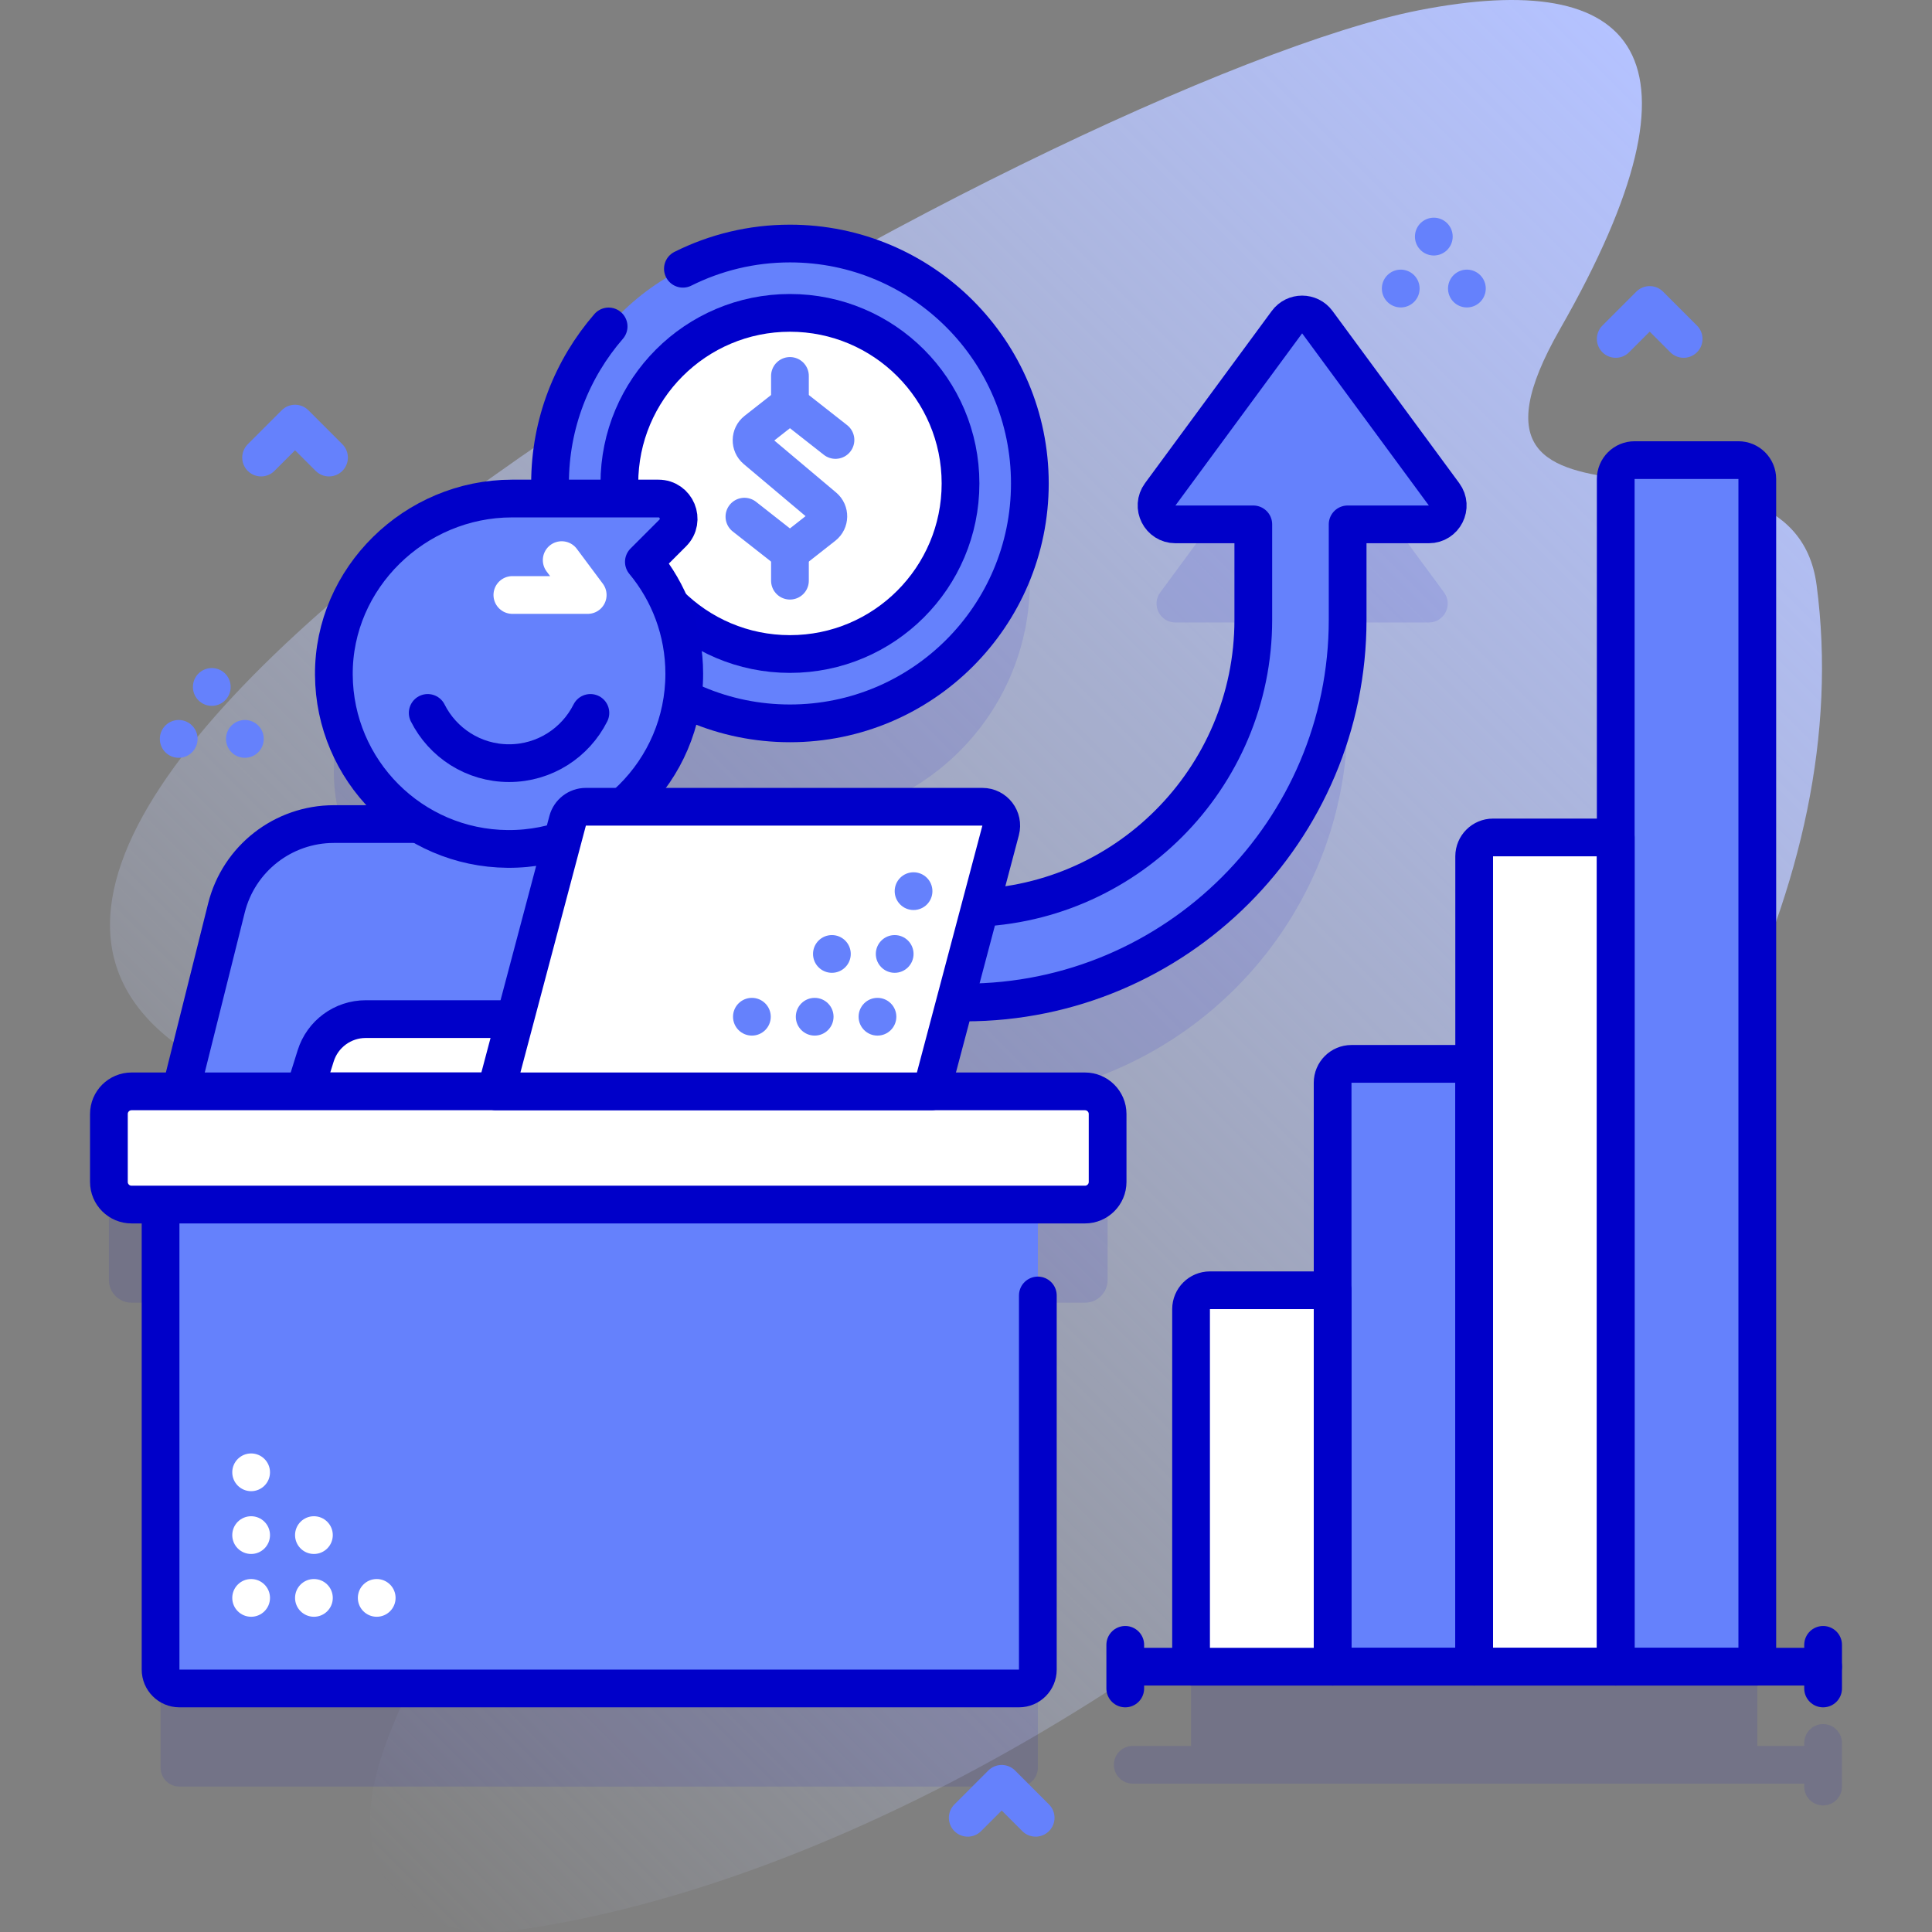 <svg version="1.1" id="Capa_1" xmlns="http://www.w3.org/2000/svg" xmlns:xlink="http://www.w3.org/1999/xlink" x="0px" y="0px" viewBox="0 0 512 512" style="enable-background:new 0 0 512 512;" xml:space="preserve">
<rect x="0" y="0" width="512" height="512" fill="#808080" stroke="none"/>
<g>
	<g>
		<linearGradient id="SVGID_1_" gradientUnits="userSpaceOnUse" x1="52.651" y1="449.943" x2="461.161" y2="41.434">
			<stop offset="0" style="stop-color:#CFDBFF;stop-opacity:0"/>
			<stop offset="1" style="stop-color:#B4C2FF"/>
		</linearGradient>
		<path style="fill:url(#SVGID_1_);" d="M481.418,155.032c-6.562-49.621-105.432-2.335-67.965-67.877&#10;&#9;&#9;&#9;c41.614-72.797,20.148-95.744-37.542-84.413C282.01,21.184-56.421,208.295,49.43,278.615&#10;&#9;&#9;&#9;c25.526,16.958,58.468,12.382,74.839,13.336c113.927,6.644-25.032,131.673-26.187,189.526&#10;&#9;&#9;&#9;c-0.464,23.25,18.283,32.953,39.057,30.009C291.073,489.672,502.253,312.573,481.418,155.032z"/>
	</g>
	<g>
		<g>
			<g style="opacity:0.1;">
				<path style="fill:#0000CA;" d="M287.528,315.222h-40.691l6.246-23.556h2.642c55.918,0,101.411-45.493,101.411-101.411v-25.292&#10;&#9;&#9;&#9;&#9;&#9;h21.522c4.099,0,6.457-4.662,4.027-7.964l-33.578-45.623c-1.998-2.715-6.056-2.715-8.054,0L307.475,157&#10;&#9;&#9;&#9;&#9;&#9;c-2.43,3.302-0.073,7.964,4.027,7.964h20.635v25.292c0,40.786-32.122,74.208-72.395,76.304l5.43-20.477&#10;&#9;&#9;&#9;&#9;&#9;c0.841-3.173-1.551-6.282-4.833-6.282h-95.26c8.403-7.2,14.208-17.342,15.802-28.835c8.565,4.297,18.228,6.73,28.463,6.73&#10;&#9;&#9;&#9;&#9;&#9;c35.114,0,63.579-28.465,63.579-63.579c0-35.114-28.465-63.579-63.579-63.579s-63.579,28.465-63.579,63.579&#10;&#9;&#9;&#9;&#9;&#9;c0,1.345,0.056,2.676,0.138,4h-10.238c-25.695,0-47.346,21.022-47.19,46.717c0.102,16.805,9.136,31.487,22.59,39.554H88.487&#10;&#9;&#9;&#9;&#9;&#9;c-13.469,0-25.21,9.167-28.477,22.234l-12.15,48.599h-13c-3.314,0-6,2.686-6,6v18c0,3.314,2.686,6,6,6h7.694v123.237&#10;&#9;&#9;&#9;&#9;&#9;c0,2.761,2.239,5,5,5h222.485c2.761,0,5-2.239,5-5V345.222h12.489c3.314,0,6-2.686,6-6v-18&#10;&#9;&#9;&#9;&#9;&#9;C293.528,317.908,290.841,315.222,287.528,315.222z"/>
				<path style="fill:#0000CA;" d="M483.14,456.902c-2.761,0-5,2.238-5,5v0.779h-12.44V152.935c0-2.761-2.239-5-5-5h-27.514&#10;&#9;&#9;&#9;&#9;&#9;c-2.761,0-5,2.239-5,5v95h-32.514c-2.761,0-5,2.239-5,5v55h-32.514c-2.761,0-5,2.239-5,5v55h-32.514c-2.761,0-5,2.239-5,5&#10;&#9;&#9;&#9;&#9;&#9;v89.747h-15.457c-2.761,0-5,2.238-5,5s2.239,5,5,5H478.14v0.779c0,2.762,2.239,5,5,5s5-2.238,5-5v-11.559&#10;&#9;&#9;&#9;&#9;&#9;C488.14,459.141,485.901,456.902,483.14,456.902z"/>
			</g>
			<g>
				<g>
					<g>
						<g>
							<circle style="fill:#6581FC;" cx="209.344" cy="128.118" r="63.579"/>
						</g>
						<g>
							<circle style="fill:#FFFFFF;" cx="209.344" cy="128.118" r="45.204"/>
						</g>
						<g>
							
								<path style="fill:none;stroke:#0000C9;stroke-width:10;stroke-linecap:round;stroke-linejoin:round;stroke-miterlimit:10;" d="&#10;&#9;&#9;&#9;&#9;&#9;&#9;&#9;&#9;M161.292,86.511c-9.665,11.152-15.527,25.691-15.527,41.607c0,35.114,28.465,63.579,63.579,63.579&#10;&#9;&#9;&#9;&#9;&#9;&#9;&#9;&#9;s63.579-28.465,63.579-63.579c0-35.114-28.465-63.579-63.579-63.579c-10.198,0-19.827,2.414-28.368,6.682"/>
						</g>
						<g>
							
								<circle style="fill:none;stroke:#0000CA;stroke-width:10;stroke-linecap:round;stroke-linejoin:round;stroke-miterlimit:10;" cx="209.344" cy="128.118" r="45.204"/>
						</g>
					</g>
					<path style="fill:none;stroke:#6581FC;stroke-width:10;stroke-linecap:round;stroke-linejoin:round;stroke-miterlimit:10;" d="&#10;&#9;&#9;&#9;&#9;&#9;&#9;M197.277,136.919l10.066,7.906c1.174,0.922,2.827,0.922,4.001,0l6.935-5.447c1.615-1.269,1.657-3.701,0.086-5.024&#10;&#9;&#9;&#9;&#9;&#9;&#9;l-18.042-15.192c-1.571-1.323-1.53-3.756,0.086-5.024l6.935-5.447c1.174-0.922,2.827-0.922,4.001,0l10.066,7.906"/>
					<g>
						
							<line style="fill:none;stroke:#6581FC;stroke-width:10;stroke-linecap:round;stroke-linejoin:round;stroke-miterlimit:10;" x1="209.344" y1="107.423" x2="209.344" y2="99.626"/>
						
							<line style="fill:none;stroke:#6581FC;stroke-width:10;stroke-linecap:round;stroke-linejoin:round;stroke-miterlimit:10;" x1="209.344" y1="153.889" x2="209.344" y2="146.092"/>
					</g>
				</g>
				<g>
					<g>
						<g>
							<path style="fill:#6581FC;" d="M382.685,131l-33.578-45.623c-1.998-2.715-6.056-2.715-8.054,0L307.475,131&#10;&#9;&#9;&#9;&#9;&#9;&#9;&#9;&#9;c-2.43,3.302-0.073,7.964,4.027,7.964h20.635v25.292c0,42.133-34.278,76.411-76.411,76.411h-20.601&#10;&#9;&#9;&#9;&#9;&#9;&#9;&#9;&#9;c-6.903,0-12.5,5.597-12.5,12.5s5.597,12.5,12.5,12.5h20.601c55.918,0,101.411-45.493,101.411-101.411v-25.292h21.522&#10;&#9;&#9;&#9;&#9;&#9;&#9;&#9;&#9;C382.758,138.964,385.115,134.302,382.685,131z"/>
							
								<path style="fill:none;stroke:#0000C9;stroke-width:10;stroke-linecap:round;stroke-linejoin:round;stroke-miterlimit:10;" d="&#10;&#9;&#9;&#9;&#9;&#9;&#9;&#9;&#9;M382.685,131l-33.578-45.623c-1.998-2.715-6.056-2.715-8.054,0L307.475,131c-2.43,3.302-0.073,7.964,4.027,7.964h20.635&#10;&#9;&#9;&#9;&#9;&#9;&#9;&#9;&#9;v25.292c0,42.133-34.278,76.411-76.411,76.411h-20.601c-6.903,0-12.5,5.597-12.5,12.5s5.597,12.5,12.5,12.5h20.601&#10;&#9;&#9;&#9;&#9;&#9;&#9;&#9;&#9;c55.918,0,101.411-45.493,101.411-101.411v-25.292h21.522C382.758,138.964,385.115,134.302,382.685,131z"/>
						</g>
						<g>
							<g>
								<g>
									<g>
										<g>
											<g>
												<g>
													<g>
														<path style="fill:#6581FC;" d="M232.729,284.895c0-11.046-8.954-20-20-20h-15.767l-7.855-31.419&#10;&#9;&#9;&#9;&#9;&#9;&#9;&#9;&#9;&#9;&#9;&#9;&#9;&#9;&#9;&#9;c-2.217-8.867-10.184-15.088-19.324-15.088H88.487c-13.469,0-25.21,9.167-28.477,22.234l-12.65,50.599l185.369-0.001&#10;&#9;&#9;&#9;&#9;&#9;&#9;&#9;&#9;&#9;&#9;&#9;&#9;&#9;&#9;&#9;V284.895z"/>
														<g>
															<path style="fill:#FFFFFF;" d="M147.765,289.222H80.713l2.949-9.412c1.815-5.793,7.182-9.735,13.253-9.735h50.849&#10;&#9;&#9;&#9;&#9;&#9;&#9;&#9;&#9;&#9;&#9;&#9;&#9;&#9;&#9;&#9;&#9;V289.222z"/>
															
																<path style="fill:none;stroke:#0000C9;stroke-width:10;stroke-linecap:round;stroke-linejoin:round;stroke-miterlimit:10;" d="&#10;&#9;&#9;&#9;&#9;&#9;&#9;&#9;&#9;&#9;&#9;&#9;&#9;&#9;&#9;&#9;&#9;M147.765,289.222H80.713l2.949-9.412c1.815-5.793,7.182-9.735,13.253-9.735h50.849V289.222z"/>
														</g>
														
															<path style="fill:none;stroke:#0000C9;stroke-width:10;stroke-linecap:round;stroke-linejoin:round;stroke-miterlimit:10;" d="&#10;&#9;&#9;&#9;&#9;&#9;&#9;&#9;&#9;&#9;&#9;&#9;&#9;&#9;&#9;&#9;M232.729,291.221v-6.326c0-11.046-8.954-20-20-20h-15.767l-7.855-31.419c-2.217-8.867-10.184-15.088-19.324-15.088&#10;&#9;&#9;&#9;&#9;&#9;&#9;&#9;&#9;&#9;&#9;&#9;&#9;&#9;&#9;&#9;H88.487c-13.469,0-25.21,9.167-28.477,22.234l-12.65,50.599"/>
													</g>
													
														<line style="fill:none;stroke:#6581FC;stroke-width:10;stroke-linecap:round;stroke-linejoin:round;stroke-miterlimit:10;" x1="170.186" y1="291.221" x2="159.012" y2="246.527"/>
													<g>
														<g>
															<path style="fill:#6581FC;" d="M174.484,132.118h-38.818c-25.695,0-47.346,21.022-47.19,46.717&#10;&#9;&#9;&#9;&#9;&#9;&#9;&#9;&#9;&#9;&#9;&#9;&#9;&#9;&#9;&#9;&#9;c0.154,25.378,20.667,45.928,46.031,46.141c25.774,0.217,46.829-20.655,46.828-46.43&#10;&#9;&#9;&#9;&#9;&#9;&#9;&#9;&#9;&#9;&#9;&#9;&#9;&#9;&#9;&#9;&#9;c-0.001-11.272-4.021-21.604-10.702-29.646l7.639-7.639C181.645,137.887,179.255,132.118,174.484,132.118z"/>
															
																<path style="fill:none;stroke:#0000C9;stroke-width:10;stroke-linecap:round;stroke-linejoin:round;stroke-miterlimit:10;" d="&#10;&#9;&#9;&#9;&#9;&#9;&#9;&#9;&#9;&#9;&#9;&#9;&#9;&#9;&#9;&#9;&#9;M174.484,132.118h-38.818c-25.695,0-47.346,21.022-47.19,46.717c0.154,25.378,20.667,45.928,46.031,46.141&#10;&#9;&#9;&#9;&#9;&#9;&#9;&#9;&#9;&#9;&#9;&#9;&#9;&#9;&#9;&#9;&#9;c25.774,0.217,46.829-20.655,46.828-46.43c-0.001-11.272-4.021-21.604-10.702-29.646l7.639-7.639&#10;&#9;&#9;&#9;&#9;&#9;&#9;&#9;&#9;&#9;&#9;&#9;&#9;&#9;&#9;&#9;&#9;C181.645,137.887,179.255,132.118,174.484,132.118z"/>
															
																<path style="fill:none;stroke:#0000C9;stroke-width:10;stroke-linecap:round;stroke-linejoin:round;stroke-miterlimit:10;" d="&#10;&#9;&#9;&#9;&#9;&#9;&#9;&#9;&#9;&#9;&#9;&#9;&#9;&#9;&#9;&#9;&#9;M113.348,188.931c3.962,7.892,12.124,13.312,21.557,13.312c9.432,0,17.595-5.419,21.557-13.312"/>
														</g>
														
															<polyline style="fill:none;stroke:#FFFFFF;stroke-width:10;stroke-linecap:round;stroke-linejoin:round;stroke-miterlimit:10;" points="&#10;&#9;&#9;&#9;&#9;&#9;&#9;&#9;&#9;&#9;&#9;&#9;&#9;&#9;&#9;&#9;135.781,157.679 155.749,157.679 148.857,148.437 &#9;&#9;&#9;&#9;&#9;&#9;&#9;&#9;&#9;&#9;&#9;&#9;&#9;&#9;"/>
													</g>
												</g>
											</g>
											<g>
												<g>
													<path style="fill:#6581FC;" d="M275.042,315.251v127.21c0,2.761-2.239,5-5,5H47.551c-2.761,0-5-2.239-5-5v-127.21&#10;&#9;&#9;&#9;&#9;&#9;&#9;&#9;&#9;&#9;&#9;&#9;&#9;&#9;&#9;H275.042z"/>
												</g>
												<g>
													
														<path style="fill:none;stroke:#0000C9;stroke-width:10;stroke-linecap:round;stroke-linejoin:round;stroke-miterlimit:10;" d="&#10;&#9;&#9;&#9;&#9;&#9;&#9;&#9;&#9;&#9;&#9;&#9;&#9;&#9;&#9;M42.554,321.252v121.207c0,2.761,2.239,5,5,5h222.485c2.761,0,5-2.239,5-5v-99.146"/>
												</g>
												<g>
													<g>
														<path style="fill:#FFFFFF;" d="M287.528,319.222H34.86c-3.314,0-6-2.686-6-6v-18c0-3.314,2.686-6,6-6h252.668&#10;&#9;&#9;&#9;&#9;&#9;&#9;&#9;&#9;&#9;&#9;&#9;&#9;&#9;&#9;&#9;c3.314,0,6,2.686,6,6v18C293.528,316.536,290.841,319.222,287.528,319.222z"/>
													</g>
													<g>
														
															<path style="fill:none;stroke:#0000C9;stroke-width:10;stroke-linecap:round;stroke-linejoin:round;stroke-miterlimit:10;" d="&#10;&#9;&#9;&#9;&#9;&#9;&#9;&#9;&#9;&#9;&#9;&#9;&#9;&#9;&#9;&#9;M287.528,319.222H34.86c-3.314,0-6-2.686-6-6v-18c0-3.314,2.686-6,6-6h252.668c3.314,0,6,2.686,6,6v18&#10;&#9;&#9;&#9;&#9;&#9;&#9;&#9;&#9;&#9;&#9;&#9;&#9;&#9;&#9;&#9;C293.528,316.536,290.841,319.222,287.528,319.222z"/>
													</g>
												</g>
											</g>
										</g>
										<g>
											<path style="fill:#FFFFFF;" d="M246.837,289.222H131.416l19.014-71.703c0.581-2.192,2.565-3.718,4.833-3.718h105.076&#10;&#9;&#9;&#9;&#9;&#9;&#9;&#9;&#9;&#9;&#9;&#9;&#9;c3.282,0,5.674,3.109,4.833,6.282L246.837,289.222z"/>
											
												<path style="fill:none;stroke:#0000C9;stroke-width:10;stroke-linecap:round;stroke-linejoin:round;stroke-miterlimit:10;" d="&#10;&#9;&#9;&#9;&#9;&#9;&#9;&#9;&#9;&#9;&#9;&#9;&#9;M246.837,289.222H131.416l19.014-71.703c0.581-2.192,2.565-3.718,4.833-3.718h105.076c3.282,0,5.674,3.109,4.833,6.282&#10;&#9;&#9;&#9;&#9;&#9;&#9;&#9;&#9;&#9;&#9;&#9;&#9;L246.837,289.222z"/>
										</g>
									</g>
								</g>
								<g>
									<g>
										<circle style="fill:#FFFFFF;" cx="99.834" cy="423.459" r="5"/>
										<circle style="fill:#FFFFFF;" cx="83.193" cy="423.459" r="5"/>
										<circle style="fill:#FFFFFF;" cx="66.553" cy="423.459" r="5"/>
									</g>
									<g>
										<circle style="fill:#FFFFFF;" cx="66.553" cy="390.178" r="5"/>
										<circle style="fill:#FFFFFF;" cx="66.553" cy="406.819" r="5"/>
									</g>
									<g>
										<circle style="fill:#FFFFFF;" cx="83.193" cy="406.819" r="5"/>
									</g>
								</g>
								<g>
									<g>
										<circle style="fill:#6581FC;" cx="199.259" cy="269.445" r="5"/>
										<circle style="fill:#6581FC;" cx="215.899" cy="269.445" r="5"/>
										<circle style="fill:#6581FC;" cx="232.539" cy="269.445" r="5"/>
									</g>
									<g>
										<circle style="fill:#6581FC;" cx="242.101" cy="236.165" r="5"/>
										<circle style="fill:#6581FC;" cx="237.101" cy="252.805" r="5"/>
									</g>
									<g>
										<circle style="fill:#6581FC;" cx="220.461" cy="252.805" r="5"/>
									</g>
								</g>
							</g>
						</g>
					</g>
					<g>
						<g>
							<g>
								<g>
									<path style="fill:#6581FC;" d="M390.672,441.682h-37.514V286.935c0-2.761,2.239-5,5-5h32.514V441.682z"/>
									<path style="fill:#FFFFFF;" d="M428.186,441.682h-37.514V226.935c0-2.761,2.239-5,5-5h32.514V441.682z"/>
									<path style="fill:#6581FC;" d="M465.701,441.682h-37.514V126.935c0-2.761,2.239-5,5-5h27.514c2.761,0,5,2.239,5,5V441.682z&#10;&#9;&#9;&#9;&#9;&#9;&#9;&#9;&#9;&#9;&#9;"/>
								</g>
								<g>
									
										<path style="fill:none;stroke:#0000C9;stroke-width:10;stroke-linecap:round;stroke-linejoin:round;stroke-miterlimit:10;" d="&#10;&#9;&#9;&#9;&#9;&#9;&#9;&#9;&#9;&#9;&#9;M390.672,441.682h-37.514V286.935c0-2.761,2.239-5,5-5h32.514V441.682z"/>
									
										<path style="fill:none;stroke:#0000C9;stroke-width:10;stroke-linecap:round;stroke-linejoin:round;stroke-miterlimit:10;" d="&#10;&#9;&#9;&#9;&#9;&#9;&#9;&#9;&#9;&#9;&#9;M428.186,441.682h-37.514V226.935c0-2.761,2.239-5,5-5h32.514V441.682z"/>
									
										<path style="fill:none;stroke:#0000C9;stroke-width:10;stroke-linecap:round;stroke-linejoin:round;stroke-miterlimit:10;" d="&#10;&#9;&#9;&#9;&#9;&#9;&#9;&#9;&#9;&#9;&#9;M465.701,441.682h-37.514V126.935c0-2.761,2.239-5,5-5h27.514c2.761,0,5,2.239,5,5V441.682z"/>
								</g>
								<g>
									
										<line style="fill:none;stroke:#0000C9;stroke-width:10;stroke-linecap:round;stroke-linejoin:round;stroke-miterlimit:10;" x1="298.204" y1="435.903" x2="298.204" y2="447.461"/>
									<g>
										
											<line style="fill:none;stroke:#0000C9;stroke-width:10;stroke-linecap:round;stroke-linejoin:round;stroke-miterlimit:10;" x1="483.14" y1="435.903" x2="483.14" y2="447.461"/>
									</g>
								</g>
							</g>
							
								<line style="fill:none;stroke:#0000C9;stroke-width:10;stroke-linecap:round;stroke-linejoin:round;stroke-miterlimit:10;" x1="483.14" y1="441.682" x2="300.187" y2="441.682"/>
						</g>
						<g>
							<path style="fill:#FFFFFF;" d="M353.158,441.682h-37.514v-94.747c0-2.761,2.239-5,5-5h32.514V441.682z"/>
							
								<path style="fill:none;stroke:#0000C9;stroke-width:10;stroke-linecap:round;stroke-linejoin:round;stroke-miterlimit:10;" d="&#10;&#9;&#9;&#9;&#9;&#9;&#9;&#9;&#9;M353.158,441.682h-37.514v-94.747c0-2.761,2.239-5,5-5h32.514V441.682z"/>
						</g>
					</g>
				</g>
			</g>
		</g>
		
			<polyline style="fill:none;stroke:#6581FC;stroke-width:10;stroke-linecap:round;stroke-linejoin:round;stroke-miterlimit:10;" points="&#10;&#9;&#9;&#9;446.186,89.819 437.186,80.819 428.186,89.819 &#9;&#9;"/>
		
			<polyline style="fill:none;stroke:#6581FC;stroke-width:10;stroke-linecap:round;stroke-linejoin:round;stroke-miterlimit:10;" points="&#10;&#9;&#9;&#9;274.46,481.732 265.46,472.732 256.46,481.732 &#9;&#9;"/>
		
			<polyline style="fill:none;stroke:#6581FC;stroke-width:10;stroke-linecap:round;stroke-linejoin:round;stroke-miterlimit:10;" points="&#10;&#9;&#9;&#9;87.193,121.259 78.193,112.259 69.193,121.259 &#9;&#9;"/>
		<g>
			<g>
				
					<line style="fill:none;stroke:#6581FC;stroke-width:10;stroke-linecap:round;stroke-linejoin:round;stroke-miterlimit:10;" x1="379.975" y1="62.708" x2="379.975" y2="62.688"/>
			</g>
			<g>
				
					<line style="fill:none;stroke:#6581FC;stroke-width:10;stroke-linecap:round;stroke-linejoin:round;stroke-miterlimit:10;" x1="388.741" y1="76.475" x2="388.741" y2="76.455"/>
				
					<line style="fill:none;stroke:#6581FC;stroke-width:10;stroke-linecap:round;stroke-linejoin:round;stroke-miterlimit:10;" x1="371.208" y1="76.475" x2="371.208" y2="76.455"/>
			</g>
		</g>
		<g>
			<g>
				
					<line style="fill:none;stroke:#6581FC;stroke-width:10;stroke-linecap:round;stroke-linejoin:round;stroke-miterlimit:10;" x1="56.126" y1="182.058" x2="56.126" y2="182.038"/>
			</g>
			<g>
				
					<line style="fill:none;stroke:#6581FC;stroke-width:10;stroke-linecap:round;stroke-linejoin:round;stroke-miterlimit:10;" x1="64.893" y1="195.824" x2="64.893" y2="195.804"/>
				
					<line style="fill:none;stroke:#6581FC;stroke-width:10;stroke-linecap:round;stroke-linejoin:round;stroke-miterlimit:10;" x1="47.36" y1="195.824" x2="47.36" y2="195.804"/>
			</g>
		</g>
	</g>
</g>
<g>
</g>
<g>
</g>
<g>
</g>
<g>
</g>
<g>
</g>
<g>
</g>
<g>
</g>
<g>
</g>
<g>
</g>
<g>
</g>
<g>
</g>
<g>
</g>
<g>
</g>
<g>
</g>
<g>
</g>
</svg>